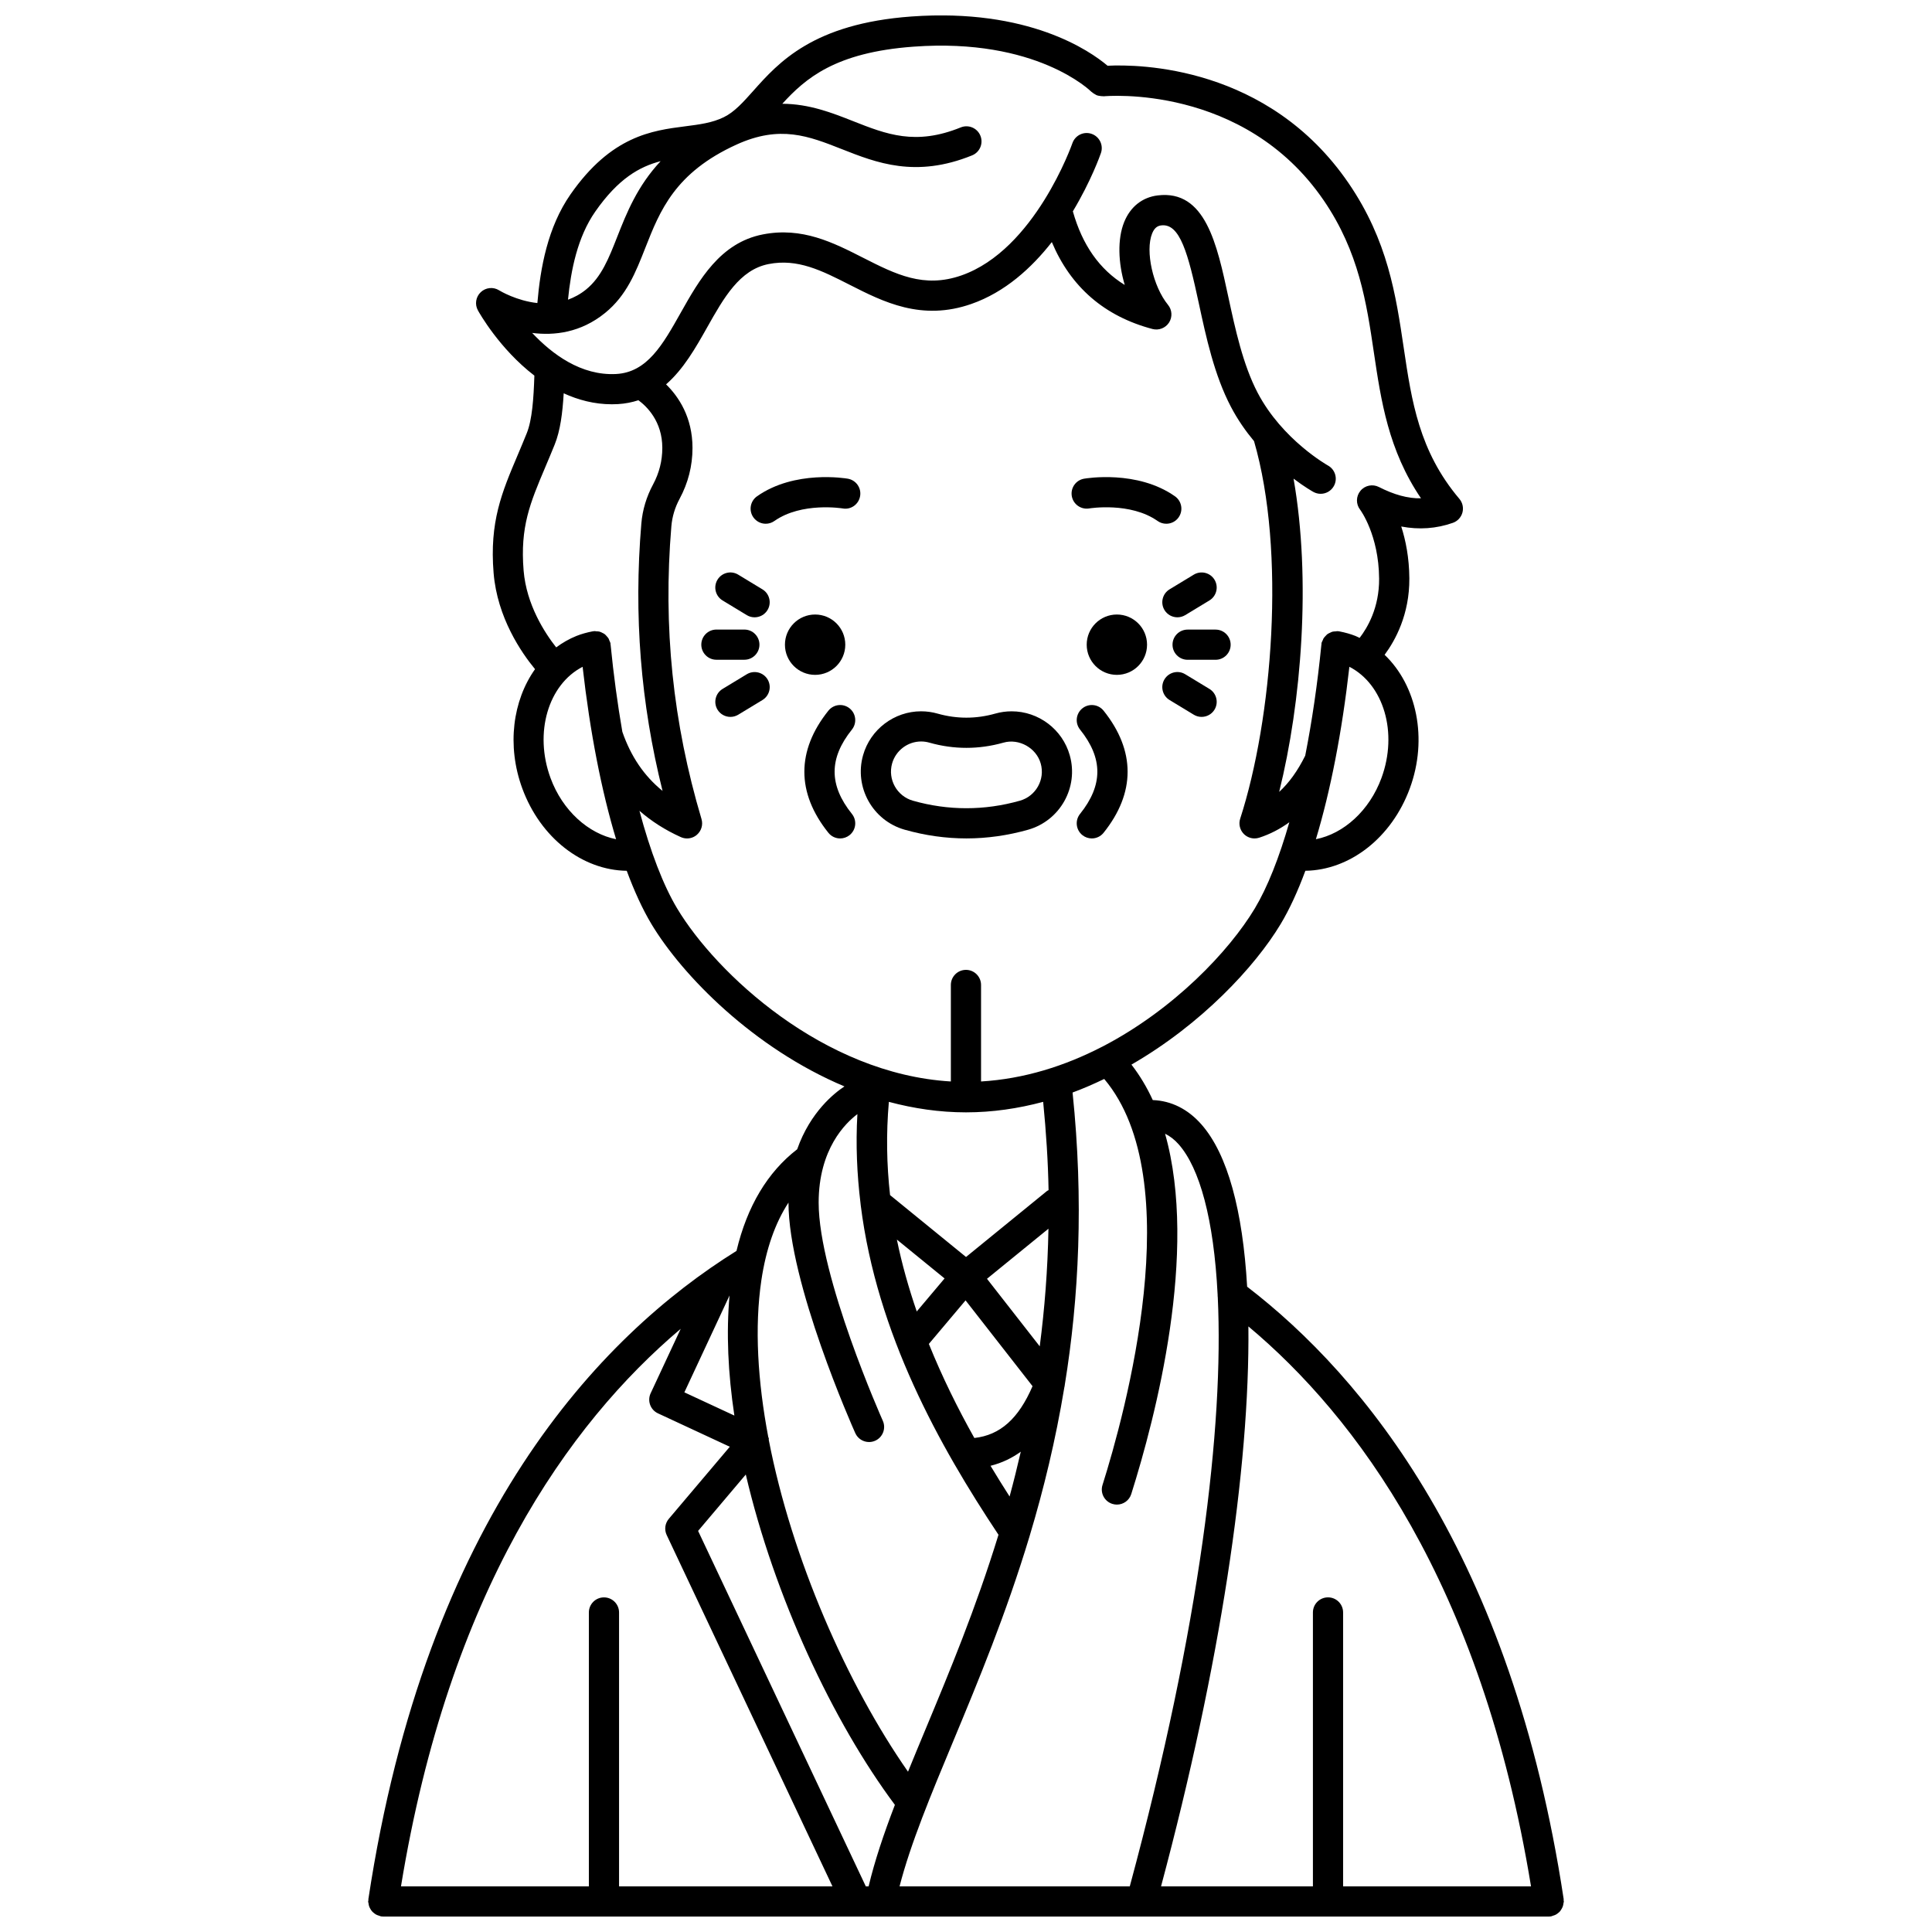 <?xml version="1.0" encoding="UTF-8"?>
<!-- Uploaded to: SVG Repo, www.svgrepo.com, Generator: SVG Repo Mixer Tools -->
<svg width="800px" height="800px" version="1.1" viewBox="144 144 512 512" xmlns="http://www.w3.org/2000/svg">
 <defs>
  <clipPath id="a">
   <path d="m241 148.09h318v503.81h-318z"/>
  </clipPath>
 </defs>
 <path d="m432.65 278.74c0.109-0.02 10.902-1.766 18.129 3.328 0.699 0.496 1.504 0.73 2.301 0.73 1.254 0 2.496-0.586 3.269-1.695 1.27-1.809 0.84-4.297-0.965-5.574-9.973-7.027-23.52-4.769-24.098-4.668-2.172 0.379-3.617 2.441-3.25 4.613 0.375 2.176 2.449 3.633 4.613 3.266z"/>
 <path d="m368.69 270.86c-0.57-0.098-14.105-2.356-24.074 4.668-1.805 1.27-2.238 3.766-0.965 5.574 0.777 1.102 2.016 1.695 3.269 1.695 0.797 0 1.598-0.234 2.301-0.73 7.231-5.09 17.992-3.34 18.102-3.328 2.176 0.406 4.238-1.082 4.613-3.25 0.387-2.176-1.07-4.25-3.246-4.629z"/>
 <g clip-path="url(#a)">
  <path d="m557.85 649.86c0.129-0.223 0.242-0.445 0.328-0.695 0.082-0.246 0.121-0.5 0.156-0.77 0.02-0.172 0.102-0.32 0.102-0.496 0-0.109-0.051-0.195-0.059-0.305-0.008-0.102 0.027-0.191 0.016-0.297-13.801-91.164-52.902-138.49-83.887-162.31-1.168-20.168-5.156-35.055-12.074-42.957-3.617-4.133-8.055-6.316-12.934-6.5-1.551-3.375-3.426-6.523-5.652-9.398 18.484-10.652 32.734-25.906 39.555-37.273 2.328-3.879 4.516-8.637 6.535-14.094 11.777-0.168 22.859-8.727 27.684-21.844 4.859-13.211 1.789-27.309-6.684-35.391 2.844-3.832 6.613-10.699 6.555-20.242-0.035-5.512-0.977-10.133-2.148-13.758 4.738 0.898 9.301 0.57 13.684-0.973 1.242-0.438 2.188-1.457 2.531-2.723 0.344-1.27 0.043-2.625-0.805-3.629-10.691-12.629-12.656-25.918-14.746-39.988-2.078-14-4.223-28.48-14.613-43.668-21.363-31.219-55.668-31.531-63.875-31.129-4.688-3.961-20.945-15.285-52-13.047-26.012 1.887-35.195 12.188-41.895 19.711-2.676 3-4.981 5.59-7.809 6.973-3.074 1.504-6.41 1.926-10.262 2.422-8.703 1.117-19.539 2.5-30.359 18.023-6.059 8.691-8.004 19.543-8.785 28.812-5.512-0.605-9.836-3.191-10.137-3.375-1.539-0.969-3.547-0.762-4.867 0.488-1.324 1.25-1.633 3.238-0.75 4.828 0.359 0.648 5.727 10.207 14.961 17.285-0.199 6.102-0.586 11.719-2.023 15.277-0.832 2.07-1.645 3.988-2.414 5.812-4.184 9.867-7.484 17.664-6.367 31.227 0.977 11.848 7.371 21.109 10.98 25.48-5.891 8.285-7.543 20.266-3.383 31.59 4.82 13.121 15.902 21.684 27.684 21.844 2.023 5.457 4.211 10.215 6.535 14.094 8.191 13.648 27.059 32.914 51.164 43.047-2.578 1.684-9.047 6.731-12.527 16.656-7.852 6.059-13.254 15.082-16.086 26.934-36.387 22.684-82.266 70.809-97.555 171.8-0.016 0.102 0.02 0.191 0.016 0.297-0.027 0.113-0.078 0.203-0.078 0.309 0 0.176 0.078 0.328 0.102 0.496 0.031 0.27 0.07 0.52 0.156 0.77 0.082 0.246 0.199 0.469 0.328 0.691 0.125 0.219 0.25 0.422 0.414 0.617 0.172 0.199 0.363 0.359 0.57 0.523 0.195 0.152 0.383 0.297 0.609 0.41 0.242 0.129 0.5 0.203 0.77 0.281 0.16 0.043 0.289 0.141 0.457 0.164 0.199 0.031 0.398 0.043 0.598 0.047h0.004 308.88 0.004c0.195 0 0.395-0.016 0.598-0.047 0.168-0.023 0.297-0.121 0.457-0.164 0.27-0.074 0.523-0.152 0.77-0.281 0.223-0.117 0.414-0.258 0.609-0.41 0.207-0.164 0.398-0.324 0.57-0.523 0.145-0.191 0.266-0.395 0.395-0.617zm-8.113-5.957h-49.801v-72.586c0-2.211-1.789-4-4-4s-4 1.789-4 4v72.586h-40.246c15.66-58.531 23.543-110.83 23.148-148.39 28.301 23.684 61.719 67.879 74.898 148.39zm-113.56-106.37c-0.668 2.102 0.5 4.352 2.606 5.012 0.398 0.129 0.805 0.188 1.203 0.188 1.699 0 3.273-1.086 3.809-2.793 6.473-20.492 17.82-64.16 8.961-95.492 1.281 0.633 2.496 1.539 3.648 2.859 5.512 6.293 9.27 19.742 10.281 39.816 0.004 0.23-0.004 0.457 0.039 0.68 1.602 34.008-4.598 86.816-23.32 156.1h-61.012c2.93-11.359 8.25-24.121 14.285-38.617 6.519-15.664 13.957-33.574 20.152-54.113 0.035-0.129 0.082-0.242 0.109-0.371 3.629-12.094 6.809-25.109 9.121-39.121 0.055-0.234 0.113-0.461 0.125-0.703 3.734-22.992 5.043-48.691 2.059-77.449 2.875-1.059 5.656-2.285 8.387-3.594 22.59 26.773 5.477 88.816-0.453 107.6zm-62.73 106.37-44.445-94.195 12.641-14.945c7.547 32.293 23.047 65.473 39.512 87.543-2.93 7.641-5.348 14.801-6.965 21.602h-0.742zm-36.109-156.59c-0.898 9.902-0.406 20.664 1.277 31.828l-13.25-6.156zm62.664-48.527c7.047 0 13.891-1.027 20.449-2.785 0.789 8.023 1.297 15.852 1.43 23.402-0.133 0.082-0.281 0.113-0.402 0.211l-21.473 17.5-20.129-16.402c-0.902-8.004-1.059-16.25-0.32-24.707 6.555 1.75 13.395 2.781 20.445 2.781zm19.539 62.008-13.98-17.902 16.289-13.27c-0.195 10.898-1.02 21.27-2.309 31.172zm-25.219-17.992-7.375 8.75c-2.117-6.164-3.93-12.512-5.266-19.051zm5.562 5.812 17.75 22.738c-3.719 8.629-8.59 12.977-15.422 13.73-4.398-7.84-8.52-16.168-12.055-24.926zm14.637 40.102c-0.938 4.039-1.914 8.012-2.969 11.871-1.691-2.641-3.379-5.352-5.051-8.133 3.133-0.785 5.773-2.117 8.02-3.738zm95.582-178.54c-3.188 8.664-10.023 14.781-17.375 16.223 3.856-12.75 6.914-28.355 8.871-45.695 9.074 4.672 12.93 17.434 8.504 29.473zm-208.36-150.09c6.102-8.75 11.715-11.906 17.332-13.375-6.199 6.629-9.035 13.785-11.488 20.016-2.254 5.742-4.207 10.695-8.273 13.996-1.551 1.258-3.168 2.106-4.789 2.699 0.773-7.844 2.516-16.59 7.219-23.336zm2.609 26.852c5.703-4.625 8.117-10.77 10.676-17.281 3.856-9.797 7.836-19.922 24.188-27.355 11.523-5.234 19.098-2.242 27.879 1.219 9.172 3.617 19.562 7.719 34.52 1.656 2.047-0.832 3.031-3.164 2.203-5.207-0.828-2.051-3.168-3.035-5.211-2.203-11.992 4.863-19.672 1.832-28.578-1.684-5.559-2.195-11.574-4.551-18.711-4.582 6.106-6.684 13.992-13.625 34.773-15.133 32.566-2.398 46.898 11.719 47.133 11.953 0.043 0.043 0.105 0.059 0.152 0.105 0.242 0.23 0.52 0.395 0.816 0.559 0.168 0.094 0.32 0.199 0.496 0.27 0.258 0.098 0.527 0.133 0.809 0.172 0.262 0.039 0.508 0.078 0.77 0.07 0.082-0.004 0.156 0.031 0.238 0.02 0.363-0.027 37.066-3.426 58.285 27.57 9.352 13.664 11.363 27.219 13.301 40.32 1.895 12.766 3.844 25.91 12.484 38.645-3.422 0.102-7.191-0.969-11.145-2.988-1.672-0.852-3.715-0.438-4.902 1.016-1.195 1.441-1.227 3.527-0.074 5 0.051 0.062 4.949 6.668 5.027 18.273 0.051 7.699-3.094 13.012-5.168 15.699-0.367-0.168-0.719-0.363-1.102-0.516-1.301-0.516-2.711-0.914-4.32-1.223-0.055-0.012-0.109 0.012-0.164 0-0.059-0.008-0.109-0.047-0.172-0.051-0.207-0.02-0.395 0.051-0.602 0.062-0.285 0.016-0.559 0.012-0.832 0.082-0.219 0.059-0.406 0.168-0.613 0.262-0.27 0.125-0.531 0.234-0.762 0.41-0.156 0.121-0.273 0.273-0.41 0.41-0.227 0.23-0.445 0.457-0.613 0.738-0.082 0.145-0.125 0.309-0.191 0.465-0.113 0.262-0.27 0.496-0.324 0.789-0.016 0.094 0.012 0.176 0.004 0.266-0.004 0.035-0.027 0.062-0.031 0.102-1.031 10.426-2.496 20.336-4.285 29.418-1.992 4.004-4.273 7.199-6.902 9.594 5.898-23.691 8.512-56.273 3.812-83.008 2.93 2.211 5.031 3.394 5.25 3.516 0.617 0.34 1.281 0.5 1.934 0.5 1.406 0 2.766-0.742 3.5-2.059 1.074-1.93 0.375-4.363-1.555-5.434-0.121-0.066-12.117-6.824-18.645-19.281-3.906-7.453-5.949-16.965-7.758-25.352-3.016-14-6.07-28.5-18.727-26.953-4.098 0.5-7.258 3.016-8.898 7.086-1.797 4.469-1.59 10.762 0.164 16.645-6.723-4.133-11.238-10.605-13.754-19.508 4.805-7.996 7.238-14.859 7.445-15.461 0.715-2.086-0.398-4.359-2.484-5.078-2.086-0.723-4.363 0.395-5.082 2.481-0.098 0.281-9.949 28.25-29.41 35.039-9.977 3.481-17.414-0.297-26.027-4.668-7.965-4.051-16.188-8.238-26.617-6.195-11.297 2.211-16.844 12.055-21.738 20.742-4.769 8.48-8.895 15.801-17.117 16.246-9.32 0.496-17.004-5.301-22.258-10.887 5.852 0.75 12.863-0.047 19.324-5.293zm-15.832 40.824c0.793-1.867 1.625-3.832 2.477-5.945 1.496-3.711 2.082-8.359 2.391-13.586 3.848 1.754 8.098 2.906 12.75 2.906 0.527 0 1.059-0.012 1.59-0.043 1.984-0.109 3.781-0.48 5.457-1.027 2.219 1.633 6.336 5.602 6.336 12.637 0 3.402-0.824 6.652-2.445 9.668-1.762 3.269-2.816 6.773-3.117 10.41-2.035 24.277-0.191 47.547 5.625 70.82-4.898-3.965-8.406-9.164-10.656-15.668-1.262-7.301-2.32-15.039-3.113-23.09-0.004-0.035-0.023-0.062-0.031-0.102-0.012-0.09 0.02-0.172 0.004-0.262-0.047-0.258-0.191-0.465-0.289-0.695-0.078-0.203-0.137-0.41-0.242-0.598-0.125-0.203-0.281-0.363-0.434-0.539-0.195-0.227-0.383-0.453-0.629-0.629-0.152-0.113-0.32-0.176-0.488-0.266-0.281-0.148-0.551-0.293-0.867-0.371-0.25-0.062-0.508-0.055-0.773-0.07-0.215-0.012-0.406-0.078-0.633-0.059-0.059 0.008-0.109 0.043-0.168 0.051-0.055 0.008-0.109-0.012-0.168 0-1.602 0.309-3.019 0.707-4.316 1.223-1.949 0.781-3.742 1.82-5.387 3.039-3.019-3.832-7.887-11.293-8.633-20.367-0.953-11.586 1.719-17.891 5.762-27.438zm1.375 82.418c-4.426-12.039-0.566-24.805 8.504-29.469 1.961 17.336 5.019 32.945 8.871 45.691-7.324-1.461-14.195-7.57-17.375-16.223zm33.566 34.582c-3.715-6.191-7.117-15.117-10.004-25.895 3.184 2.777 6.832 5.113 10.977 6.977 0.527 0.234 1.082 0.352 1.641 0.352 0.949 0 1.891-0.336 2.629-0.988 1.18-1.031 1.648-2.652 1.203-4.148-7.606-25.57-10.219-50.957-7.988-77.598 0.215-2.539 0.953-4.988 2.191-7.289 2.258-4.195 3.41-8.723 3.41-13.461 0-8.16-3.695-13.609-7.004-16.855 4.629-4.019 7.867-9.738 10.867-15.062 4.434-7.875 8.621-15.312 16.305-16.816 7.699-1.516 14.078 1.727 21.453 5.477 8.945 4.547 19.078 9.707 32.281 5.094 8.914-3.109 15.973-9.562 21.324-16.395 4.996 11.875 13.902 19.652 26.672 23.035 1.672 0.441 3.441-0.246 4.387-1.699 0.938-1.457 0.832-3.352-0.266-4.695-4-4.898-6.082-14.273-4.211-18.93 0.688-1.699 1.621-2.035 2.445-2.137 4.934-0.566 7.082 7.41 9.938 20.695 1.914 8.887 4.082 18.965 8.492 27.379 1.793 3.422 3.922 6.453 6.133 9.109 8.496 29.281 4.856 73.715-3.672 100.05-0.465 1.426-0.082 2.996 0.973 4.059 0.762 0.762 1.781 1.172 2.832 1.172 0.41 0 0.824-0.062 1.227-0.191 2.879-0.926 5.535-2.316 7.992-4.098-2.699 9.414-5.801 17.254-9.16 22.855-6.769 11.281-21.41 26.738-40.289 36.562-0.121 0.043-0.227 0.113-0.344 0.168-9.688 4.988-20.48 8.438-31.906 9.113v-25.578c0-2.207-1.789-4-4-4-2.211 0-4 1.793-4 4v25.578c-33.859-2-62.25-28.715-72.527-45.84zm29.496 77.938v0.016c0 21.258 16.977 59.457 17.699 61.07 0.664 1.488 2.121 2.367 3.652 2.367 0.543 0 1.094-0.113 1.629-0.348 2.016-0.902 2.918-3.266 2.019-5.281-0.172-0.379-17.004-38.238-17.004-57.809 0-14.242 7.156-21.133 10.266-23.461-0.465 8.086-0.105 15.938 0.824 23.59 0.008 0.195 0.027 0.383 0.062 0.578 4.285 34.137 20.855 63.758 36.504 87.309-5.981 19.48-13.078 36.527-19.316 51.496-1.621 3.887-3.176 7.637-4.66 11.289-16.113-23.066-30.84-56.547-36.902-87.945-0.016-0.148 0.039-0.293 0.004-0.441-0.02-0.098-0.098-0.168-0.129-0.266-2.797-14.797-3.691-29.113-1.832-41.609 1.242-8.277 3.652-15.145 7.184-20.555zm-28.562 33.453-7.969 17.082c-0.449 0.961-0.496 2.062-0.133 3.062 0.363 0.996 1.109 1.809 2.07 2.254l19.039 8.852-16.164 19.105c-1.012 1.195-1.23 2.871-0.562 4.285l43.934 93.113-56.555 0.004v-72.586c0-2.211-1.789-4-4-4-2.211 0-4 1.789-4 4v72.586h-49.793c12.746-77.938 44.223-122.47 74.133-147.76z"/>
 </g>
 <path d="m447.98 314.85c0 4.414-3.582 7.996-7.996 7.996-4.418 0-7.996-3.582-7.996-7.996 0-4.418 3.578-7.996 7.996-7.996 4.414 0 7.996 3.578 7.996 7.996"/>
 <path d="m368.01 314.85c0 4.414-3.578 7.996-7.996 7.996-4.414 0-7.996-3.582-7.996-7.996 0-4.418 3.582-7.996 7.996-7.996 4.418 0 7.996 3.578 7.996 7.996"/>
 <path d="m400.11 366.19c5.453 0 10.953-0.777 16.352-2.305 8.484-2.406 13.434-11.254 11.039-19.715-1.926-6.867-8.258-11.664-15.402-11.664-1.477 0-2.938 0.203-4.352 0.605-5.09 1.438-10.211 1.434-15.254 0.008-1.422-0.406-2.902-0.617-4.387-0.617-7.121 0-13.445 4.785-15.383 11.637-2.402 8.484 2.547 17.34 11.027 19.742 5.398 1.531 10.902 2.309 16.359 2.309zm-19.691-19.871c0.969-3.426 4.129-5.82 7.691-5.82 0.738 0 1.473 0.105 2.195 0.312 6.481 1.836 13.105 1.836 19.625-0.004 4.098-1.172 8.707 1.383 9.871 5.535 1.199 4.231-1.281 8.652-5.519 9.852-9.383 2.656-18.984 2.656-28.352 0-4.234-1.203-6.707-5.633-5.512-9.875z"/>
 <path d="m369.15 331.72c-1.727-1.383-4.246-1.102-5.621 0.621-8.488 10.582-8.488 21.773 0 32.355 0.789 0.988 1.949 1.5 3.121 1.5 0.875 0 1.758-0.289 2.5-0.879 1.723-1.383 2-3.898 0.617-5.621-6.113-7.625-6.113-14.73 0-22.352 1.383-1.727 1.105-4.242-0.617-5.625z"/>
 <path d="m430.84 331.72c-1.723 1.383-2 3.898-0.617 5.621 6.113 7.625 6.113 14.73 0 22.352-1.383 1.723-1.102 4.238 0.617 5.621 0.738 0.59 1.625 0.879 2.5 0.879 1.172 0 2.336-0.512 3.121-1.5 8.488-10.582 8.488-21.773 0-32.355-1.379-1.719-3.894-2-5.621-0.617z"/>
 <path d="m341.26 318.84c2.211 0 4-1.793 4-4s-1.789-4-4-4h-7.406c-2.211 0-4 1.793-4 4s1.789 4 4 4z"/>
 <path d="m341.91 322.68-6.418 3.891c-1.887 1.145-2.492 3.602-1.348 5.492 0.75 1.238 2.074 1.922 3.422 1.922 0.707 0 1.418-0.188 2.07-0.578l6.418-3.891c1.887-1.145 2.492-3.602 1.348-5.492-1.148-1.883-3.606-2.484-5.492-1.344z"/>
 <path d="m346.05 300.18-6.418-3.891c-1.887-1.152-4.348-0.543-5.492 1.344-1.145 1.891-0.539 4.348 1.348 5.492l6.418 3.891c0.648 0.395 1.363 0.578 2.07 0.578 1.352 0 2.672-0.684 3.422-1.922 1.145-1.891 0.535-4.352-1.348-5.492z"/>
 <path d="m458.73 310.85c-2.211 0-4 1.793-4 4 0 2.207 1.789 4 4 4h7.406c2.211 0 4-1.793 4-4 0-2.207-1.789-4-4-4z"/>
 <path d="m464.51 326.57-6.418-3.891c-1.887-1.152-4.348-0.543-5.492 1.344-1.145 1.891-0.539 4.348 1.348 5.492l6.418 3.891c0.648 0.395 1.363 0.578 2.07 0.578 1.352 0 2.672-0.684 3.422-1.922 1.145-1.891 0.535-4.348-1.348-5.492z"/>
 <path d="m452.6 305.67c0.75 1.238 2.074 1.922 3.422 1.922 0.707 0 1.418-0.188 2.07-0.578l6.418-3.891c1.887-1.145 2.492-3.602 1.348-5.492-1.145-1.887-3.598-2.488-5.492-1.344l-6.418 3.891c-1.887 1.141-2.492 3.602-1.348 5.492z"/>
</svg>